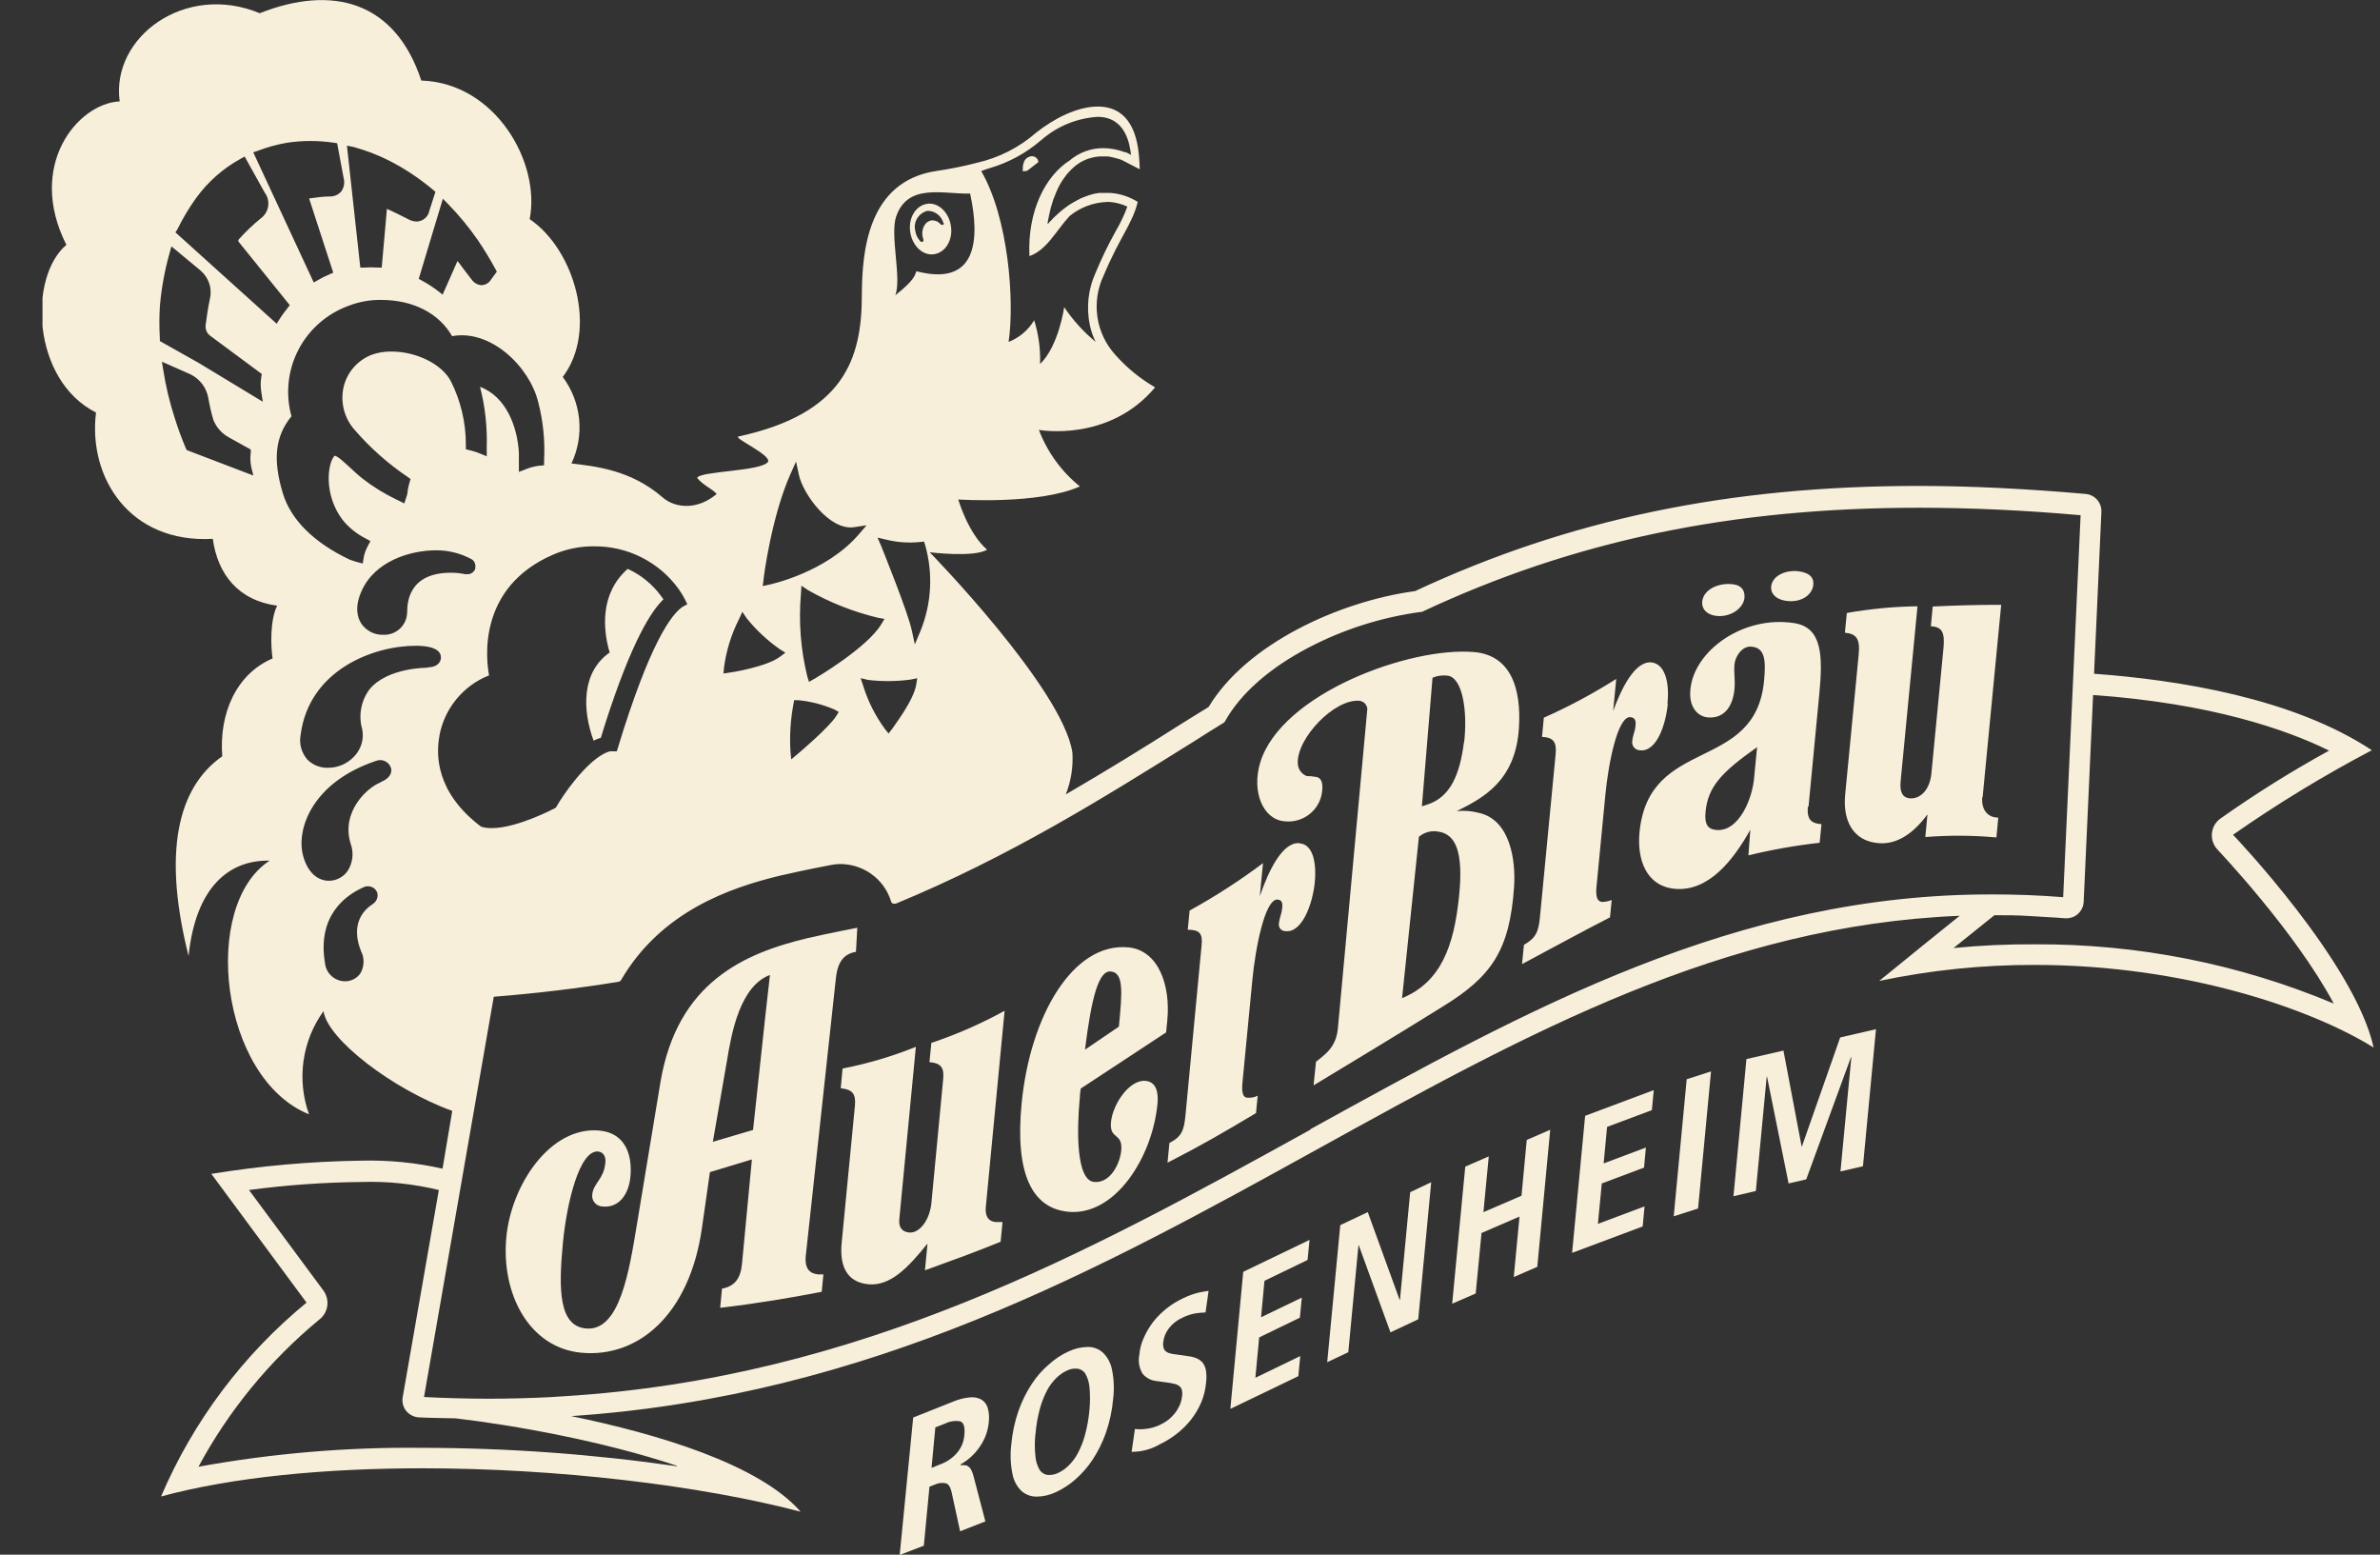 <?xml version="1.0" encoding="UTF-8"?> <svg xmlns="http://www.w3.org/2000/svg" width="49" height="32" viewBox="0 0 49 32" fill="none"><rect x="0" y="0" width="49" height="32" fill="#333333" stroke="none"/><g clip-path="url(#clip0_202_935)"><path d="M45.974 17.182C46.889 16.543 47.844 15.962 48.832 15.442C47.214 14.371 44.856 13.995 43.113 13.868L43.264 10.537C43.268 10.446 43.237 10.356 43.177 10.287C43.117 10.218 43.032 10.175 42.941 10.167C41.745 10.062 40.586 10.002 39.498 10.002C35.586 10.002 32.291 10.692 29.133 12.167C27.582 12.375 25.664 13.249 24.884 14.551L24.338 14.889C23.56 15.384 22.769 15.871 21.943 16.351C22.051 16.078 22.097 15.784 22.079 15.491C21.88 14.171 19.141 11.367 19.141 11.367C19.141 11.367 20.049 11.481 20.322 11.314C19.926 10.969 19.729 10.281 19.729 10.281C19.729 10.281 21.386 10.392 22.233 10.012C21.853 9.706 21.562 9.304 21.389 8.849C21.389 8.849 22.827 9.113 23.782 7.973C23.474 7.795 23.197 7.569 22.962 7.303C22.765 7.086 22.636 6.815 22.594 6.525C22.551 6.235 22.595 5.938 22.721 5.674C23.053 4.878 23.313 4.611 23.424 4.156C23.255 4.05 23.063 3.986 22.864 3.971H22.728H22.675H22.63L22.577 3.979L22.532 3.987L22.483 4.001L22.44 4.012L22.39 4.029L22.349 4.044C22.332 4.049 22.316 4.056 22.301 4.063L22.259 4.08L22.213 4.103L22.175 4.123L22.13 4.148L22.092 4.169L22.049 4.195L22.012 4.218L21.971 4.248L21.938 4.271L21.896 4.303L21.865 4.327L21.827 4.36L21.799 4.385C21.785 4.396 21.772 4.407 21.761 4.42L21.734 4.443L21.696 4.479L21.674 4.502L21.636 4.542L21.618 4.56L21.568 4.616C21.568 4.56 21.585 4.504 21.595 4.451C21.595 4.433 21.603 4.416 21.606 4.398L21.631 4.289C21.631 4.271 21.641 4.251 21.648 4.233C21.656 4.2 21.666 4.168 21.678 4.136C21.678 4.118 21.689 4.1 21.696 4.082C21.703 4.063 21.721 4.017 21.734 3.986C21.747 3.955 21.746 3.956 21.752 3.941C21.772 3.897 21.792 3.852 21.815 3.811C21.836 3.771 21.859 3.733 21.885 3.696L21.91 3.661L21.964 3.588L21.996 3.552C22.014 3.531 22.034 3.511 22.052 3.493L22.087 3.46C22.107 3.44 22.13 3.423 22.151 3.405L22.183 3.382C22.215 3.358 22.25 3.336 22.286 3.318C22.319 3.301 22.354 3.286 22.39 3.272L22.427 3.26L22.506 3.239L22.551 3.23L22.63 3.22H22.677C22.716 3.22 22.755 3.22 22.796 3.22C22.837 3.22 22.879 3.234 22.922 3.242L22.955 3.25C22.998 3.262 23.043 3.273 23.089 3.29L23.465 3.484C23.465 3.399 23.457 3.305 23.449 3.204C23.384 2.453 23.033 2.193 22.604 2.193C22.175 2.193 21.696 2.443 21.333 2.73C20.981 3.038 20.557 3.252 20.1 3.354C19.83 3.424 19.556 3.479 19.28 3.519C17.854 3.732 17.749 5.195 17.744 6.069C17.744 7.399 17.368 8.514 15.203 8.985C15.082 9.011 15.93 9.385 15.804 9.517C15.627 9.704 14.406 9.697 14.353 9.837C14.481 9.994 14.655 10.054 14.756 10.167C14.366 10.497 13.909 10.471 13.639 10.235C12.976 9.661 12.231 9.597 11.765 9.539C11.9 9.254 11.954 8.938 11.923 8.624C11.891 8.311 11.775 8.012 11.586 7.759C12.314 6.8 11.831 5.141 10.905 4.51C11.134 3.346 10.2 1.706 8.674 1.658C8.138 0.03 6.851 -0.322 5.347 0.272C3.811 -0.366 2.282 0.767 2.464 2.087C1.599 2.128 0.541 3.407 1.367 5.04C0.582 5.7 0.65 7.823 1.977 8.491C1.811 9.821 2.661 11.187 4.381 11.091C4.482 11.82 4.904 12.358 5.706 12.467C5.557 12.764 5.574 13.305 5.612 13.553C4.866 13.871 4.507 14.684 4.576 15.567C3.781 16.121 3.286 17.306 3.882 19.677C4.031 18.245 4.726 17.697 5.551 17.715C4.129 18.64 4.528 22.196 6.362 22.936C6.236 22.585 6.197 22.207 6.249 21.837C6.301 21.467 6.442 21.115 6.661 20.812C6.737 21.386 8.076 22.418 9.311 22.866L9.111 24.055C8.56 23.93 7.996 23.875 7.431 23.89C6.399 23.905 5.37 23.996 4.351 24.162L6.311 26.812C5.006 27.884 3.978 29.252 3.316 30.802C4.807 30.398 6.717 30.223 8.687 30.222C11.492 30.222 14.426 30.575 16.484 31.116C15.625 30.136 13.541 29.516 11.76 29.148C17.927 28.734 22.637 26.134 27.191 23.616C31.451 21.264 35.489 19.046 40.346 18.85C39.945 19.172 39.402 19.61 38.689 20.191C39.743 19.969 40.817 19.858 41.894 19.861C45.012 19.861 47.614 20.78 48.869 21.562C48.479 19.8 45.974 17.182 45.974 17.182ZM20.385 3.458C20.769 3.345 21.123 3.152 21.426 2.892L21.457 2.867C21.776 2.594 22.176 2.432 22.596 2.405C23.167 2.405 23.258 2.951 23.286 3.187L23.185 3.135H23.175H23.165C23.021 3.08 22.868 3.051 22.713 3.049C22.46 3.049 22.215 3.139 22.022 3.303C21.525 3.62 21.151 4.341 21.194 5.271C21.55 5.149 21.736 4.756 22.022 4.446C22.238 4.27 22.505 4.169 22.783 4.157H22.799H22.847C22.973 4.167 23.096 4.199 23.21 4.253C23.145 4.43 23.064 4.6 22.968 4.763C22.814 5.04 22.676 5.326 22.554 5.619C22.403 5.955 22.362 6.331 22.438 6.691C22.463 6.811 22.503 6.927 22.557 7.036C22.308 6.831 22.089 6.59 21.91 6.322C21.91 6.322 21.797 7.125 21.413 7.493C21.424 7.188 21.383 6.884 21.292 6.592C21.171 6.795 20.985 6.952 20.765 7.038C20.891 6.213 20.765 4.486 20.201 3.521C20.273 3.493 20.336 3.473 20.385 3.458ZM18.449 4.461C18.687 3.757 19.433 4.002 19.973 3.984C20.183 4.951 20.105 5.906 18.868 5.583C18.831 5.68 18.813 5.777 18.432 6.078C18.568 5.743 18.321 4.842 18.449 4.461ZM18.248 11.108C18.476 11.164 18.712 11.18 18.946 11.156L19.023 11.146L19.047 11.218C19.214 11.804 19.18 12.428 18.949 12.992L18.835 13.264L18.772 12.975C18.691 12.591 18.144 11.246 18.139 11.232L18.067 11.066L18.248 11.108ZM16.757 13.977L16.656 14.036L16.621 13.924C16.484 13.367 16.44 12.791 16.49 12.22L16.5 12.055L16.636 12.147C17.087 12.403 17.573 12.595 18.078 12.716L18.21 12.739L18.14 12.855C17.851 13.332 16.807 13.95 16.76 13.977H16.757ZM17.269 14.655L17.214 14.741C17.067 14.975 16.452 15.494 16.426 15.516L16.29 15.631L16.273 15.453C16.255 15.132 16.276 14.809 16.336 14.493L16.349 14.412H16.434C16.691 14.437 16.942 14.502 17.18 14.604L17.269 14.655ZM17.874 13.995C18.166 14.03 18.461 14.027 18.752 13.987L18.884 13.96L18.863 14.092C18.813 14.422 18.377 14.981 18.366 15.005L18.294 15.098L18.22 15.006C18.022 14.736 17.87 14.435 17.771 14.115L17.72 13.959L17.874 13.995ZM15.72 11.934C15.72 11.882 15.886 10.628 16.273 9.76L16.389 9.501L16.449 9.778C16.532 10.166 17.082 10.933 17.592 10.85L17.842 10.812L17.677 11.004C17.004 11.781 15.879 12.025 15.831 12.035L15.703 12.063L15.72 11.934ZM14.905 13.749C14.95 13.399 15.055 13.058 15.215 12.743L15.284 12.594L15.375 12.729C15.571 12.971 15.8 13.184 16.055 13.363L16.169 13.434L16.063 13.515C15.786 13.726 15.042 13.845 15.011 13.845L14.895 13.863L14.905 13.749ZM9.235 4.21C9.456 4.437 9.657 4.681 9.837 4.941C9.968 5.134 10.09 5.334 10.201 5.54L10.229 5.591L10.082 5.792C10.061 5.816 10.035 5.834 10.007 5.848C9.978 5.861 9.948 5.869 9.916 5.87C9.876 5.868 9.838 5.857 9.803 5.837C9.768 5.818 9.737 5.792 9.714 5.759C9.673 5.708 9.596 5.606 9.519 5.504C9.485 5.457 9.451 5.411 9.419 5.372L9.113 6.065L9.018 5.99C8.914 5.91 8.803 5.839 8.687 5.776L8.621 5.74L9.118 4.09L9.235 4.21ZM7.275 3.024C7.525 3.092 7.768 3.184 7.999 3.3C8.328 3.466 8.636 3.671 8.917 3.908L8.965 3.948L8.839 4.339C8.828 4.4 8.796 4.455 8.748 4.495C8.701 4.535 8.641 4.558 8.579 4.56C8.516 4.558 8.454 4.541 8.399 4.509C8.253 4.433 8.109 4.364 7.966 4.298L7.859 5.507H7.766C7.679 5.501 7.591 5.501 7.504 5.507H7.418L7.143 2.998L7.275 3.024ZM5.309 3.103C5.503 3.029 5.705 2.973 5.91 2.938C6.23 2.89 6.555 2.89 6.874 2.938L6.941 2.948L7.075 3.664C7.088 3.71 7.09 3.759 7.082 3.806C7.074 3.853 7.056 3.898 7.028 3.938C7 3.972 6.964 3.999 6.923 4.017C6.883 4.035 6.839 4.044 6.795 4.044C6.659 4.044 6.518 4.063 6.364 4.085L6.861 5.612L6.783 5.647C6.703 5.68 6.625 5.719 6.55 5.763L6.46 5.815L5.214 3.135L5.309 3.103ZM3.652 4.72C3.762 4.496 3.89 4.281 4.036 4.078C4.279 3.743 4.593 3.466 4.956 3.267L5.037 3.222L5.448 3.961C5.478 4.001 5.5 4.047 5.513 4.095C5.526 4.144 5.528 4.194 5.521 4.244C5.514 4.293 5.497 4.341 5.471 4.384C5.445 4.427 5.411 4.464 5.37 4.494C5.21 4.624 5.061 4.766 4.923 4.92C4.918 4.924 4.913 4.929 4.91 4.935C4.908 4.941 4.906 4.948 4.906 4.954C4.906 4.961 4.908 4.967 4.91 4.973C4.913 4.979 4.918 4.985 4.923 4.989L5.966 6.281L5.923 6.338C5.863 6.411 5.807 6.488 5.756 6.568L5.696 6.663L3.612 4.783L3.652 4.72ZM3.842 9.263L3.826 9.227C3.739 9.022 3.662 8.813 3.596 8.6C3.491 8.277 3.413 7.946 3.36 7.61L3.334 7.445L3.92 7.704C4.017 7.751 4.101 7.821 4.166 7.907C4.23 7.993 4.272 8.093 4.29 8.199C4.316 8.347 4.349 8.494 4.391 8.638C4.45 8.79 4.561 8.918 4.704 8.998L5.163 9.253V9.315C5.149 9.417 5.153 9.522 5.175 9.623L5.216 9.788L3.842 9.263ZM4.094 7.472L3.291 7.02V6.969C3.278 6.749 3.278 6.528 3.291 6.309C3.322 5.937 3.39 5.569 3.491 5.21L3.529 5.071L4.126 5.566C4.21 5.637 4.273 5.729 4.308 5.833C4.342 5.937 4.347 6.049 4.321 6.155C4.285 6.32 4.252 6.543 4.233 6.698C4.229 6.739 4.236 6.78 4.252 6.817C4.269 6.854 4.295 6.887 4.328 6.911L5.39 7.698L5.38 7.756C5.363 7.86 5.363 7.967 5.38 8.072L5.411 8.269L4.094 7.472ZM6.003 8.575C5.874 8.117 5.923 7.627 6.142 7.203C6.361 6.779 6.733 6.454 7.183 6.292C7.394 6.211 7.619 6.17 7.845 6.173C8.508 6.173 9.041 6.451 9.308 6.919C10.1 6.772 10.897 7.541 11.079 8.269C11.181 8.659 11.223 9.062 11.202 9.465V9.577L11.089 9.588C11.007 9.599 10.926 9.619 10.849 9.649L10.683 9.714V9.529C10.683 9.46 10.683 9.39 10.683 9.321C10.655 8.795 10.427 8.166 9.883 7.962C9.988 8.368 10.034 8.788 10.021 9.207V9.392L9.855 9.324C9.801 9.303 9.746 9.285 9.689 9.272L9.591 9.247V9.146C9.591 8.694 9.485 8.249 9.282 7.845C9.099 7.497 8.576 7.236 8.062 7.236C7.922 7.233 7.782 7.256 7.65 7.303C7.511 7.358 7.387 7.444 7.288 7.555C7.189 7.666 7.118 7.798 7.08 7.942C7.04 8.101 7.039 8.268 7.079 8.427C7.119 8.587 7.198 8.734 7.308 8.856C7.622 9.217 7.981 9.537 8.377 9.806L8.452 9.859L8.427 9.948C8.405 10.023 8.391 10.1 8.384 10.177L8.324 10.362L8.15 10.276C7.908 10.16 7.68 10.018 7.468 9.854C7.368 9.776 7.277 9.689 7.192 9.611C7.108 9.534 6.946 9.38 6.888 9.38C6.737 9.545 6.666 10.192 7.053 10.7C7.179 10.856 7.336 10.984 7.514 11.076L7.627 11.137L7.567 11.25C7.532 11.316 7.507 11.386 7.491 11.459L7.468 11.599L7.328 11.562C7.287 11.55 7.246 11.537 7.206 11.522C6.462 11.171 5.986 10.697 5.822 10.149C5.614 9.461 5.665 8.981 5.996 8.574L6.003 8.575ZM9.789 11.693C9.78 11.73 9.758 11.762 9.728 11.785C9.698 11.808 9.661 11.82 9.623 11.819H9.578C9.479 11.798 9.378 11.788 9.277 11.789C8.869 11.789 8.382 11.931 8.382 12.614C8.38 12.676 8.365 12.738 8.339 12.794C8.312 12.851 8.275 12.902 8.229 12.944C8.182 12.986 8.128 13.018 8.069 13.039C8.01 13.06 7.948 13.069 7.885 13.066C7.797 13.068 7.71 13.047 7.632 13.007C7.554 12.966 7.487 12.908 7.438 12.835C7.358 12.711 7.295 12.495 7.446 12.16C7.724 11.545 8.45 11.326 8.985 11.327C9.241 11.327 9.493 11.391 9.717 11.515C9.745 11.535 9.766 11.562 9.777 11.594C9.789 11.625 9.791 11.659 9.782 11.692L9.789 11.693ZM7.67 18.611C7.486 18.731 7.212 19.017 7.431 19.573C7.468 19.644 7.487 19.724 7.485 19.804C7.483 19.884 7.461 19.963 7.421 20.033C7.386 20.085 7.338 20.127 7.282 20.155C7.226 20.184 7.164 20.199 7.101 20.198C7 20.197 6.902 20.159 6.827 20.091C6.751 20.023 6.703 19.93 6.692 19.83C6.526 18.853 7.108 18.433 7.471 18.269C7.497 18.254 7.525 18.245 7.555 18.242C7.585 18.239 7.615 18.243 7.643 18.253C7.672 18.262 7.697 18.278 7.719 18.299C7.74 18.32 7.757 18.345 7.767 18.373C7.779 18.418 7.776 18.465 7.758 18.508C7.741 18.551 7.709 18.587 7.67 18.611ZM7.835 16.105C7.57 16.202 7.015 16.704 7.219 17.365C7.253 17.458 7.265 17.558 7.254 17.657C7.242 17.756 7.208 17.85 7.153 17.933C7.11 17.993 7.053 18.042 6.987 18.076C6.922 18.11 6.849 18.128 6.775 18.129C6.505 18.129 6.298 17.91 6.223 17.54C6.126 17.022 6.45 16.098 7.734 15.664C7.765 15.651 7.798 15.644 7.832 15.645C7.865 15.645 7.898 15.653 7.928 15.667C7.959 15.682 7.985 15.703 8.007 15.728C8.028 15.754 8.044 15.784 8.052 15.816C8.076 15.897 8.026 16.027 7.839 16.097L7.835 16.105ZM8.803 13.744C8.77 13.744 7.974 13.744 7.608 14.188C7.521 14.305 7.462 14.44 7.436 14.583C7.41 14.726 7.417 14.873 7.458 15.013C7.477 15.112 7.472 15.215 7.443 15.312C7.414 15.409 7.362 15.497 7.292 15.57C7.224 15.643 7.141 15.702 7.049 15.742C6.958 15.782 6.859 15.803 6.758 15.803C6.68 15.806 6.601 15.793 6.527 15.765C6.454 15.737 6.387 15.693 6.331 15.638C6.272 15.571 6.228 15.492 6.203 15.407C6.178 15.321 6.172 15.231 6.187 15.143C6.352 13.785 7.698 13.292 8.554 13.292C8.987 13.292 9.078 13.422 9.078 13.533C9.078 13.643 8.985 13.736 8.806 13.736L8.803 13.744ZM9.045 15.151C9.095 14.873 9.215 14.613 9.394 14.394C9.573 14.175 9.805 14.005 10.069 13.901C10.009 13.584 9.818 12.086 11.402 11.41C11.664 11.299 11.946 11.242 12.231 11.245C12.57 11.242 12.905 11.32 13.207 11.472C13.51 11.625 13.772 11.847 13.97 12.121C13.995 12.157 14.018 12.193 14.042 12.231L14.053 12.249C14.078 12.292 14.103 12.337 14.124 12.381L14.151 12.438L14.096 12.466C13.894 12.565 13.475 13.033 12.842 15.005C12.801 15.135 12.758 15.273 12.713 15.419L12.7 15.465H12.652C12.629 15.462 12.606 15.462 12.584 15.465H12.554L12.521 15.476C12.491 15.486 12.462 15.499 12.434 15.514C12.05 15.712 11.606 16.339 11.452 16.61L11.442 16.626L11.427 16.634C11.396 16.651 10.64 17.047 10.125 17.045C10.054 17.047 9.984 17.038 9.916 17.019L9.896 17.009C8.978 16.314 8.972 15.541 9.048 15.146L9.045 15.151ZM13.937 30.18C12.197 29.929 10.442 29.802 8.684 29.801C7.142 29.784 5.603 29.915 4.086 30.19C4.71 29.031 5.554 28.003 6.571 27.163C6.662 27.095 6.721 26.994 6.738 26.881C6.754 26.77 6.726 26.656 6.659 26.564L5.126 24.494C5.891 24.392 6.66 24.337 7.431 24.329C7.971 24.311 8.51 24.367 9.035 24.494L8.291 28.758C8.282 28.808 8.284 28.858 8.296 28.907C8.308 28.956 8.331 29.001 8.362 29.041C8.394 29.079 8.433 29.111 8.478 29.134C8.523 29.157 8.572 29.171 8.622 29.174C8.874 29.187 9.128 29.187 9.381 29.194C10.576 29.334 12.426 29.664 13.941 30.172L13.937 30.18ZM26.979 23.252C22.433 25.762 17.733 28.366 11.598 28.74L11.319 28.758C10.905 28.778 10.483 28.79 10.065 28.79C9.648 28.79 9.176 28.778 8.73 28.755L10.166 20.516C11.043 20.447 11.906 20.343 12.734 20.208C12.745 20.206 12.756 20.202 12.765 20.196C12.774 20.19 12.782 20.181 12.787 20.172C13.616 18.751 15.044 18.271 16.045 18.027C16.472 17.926 17.102 17.804 17.108 17.804C17.172 17.791 17.237 17.784 17.302 17.784C17.563 17.785 17.815 17.878 18.013 18.047C18.169 18.18 18.285 18.355 18.344 18.551C18.347 18.562 18.352 18.571 18.359 18.58C18.366 18.588 18.374 18.595 18.384 18.599C18.395 18.602 18.406 18.602 18.417 18.599C18.426 18.601 18.436 18.601 18.445 18.599C20.78 17.636 22.708 16.43 24.575 15.264C24.781 15.133 24.987 15.003 25.195 14.876C25.206 14.869 25.214 14.859 25.22 14.848C25.538 14.277 26.136 13.749 26.95 13.325C27.668 12.951 28.446 12.705 29.249 12.596H29.272C32.387 11.133 35.639 10.451 39.506 10.451C40.558 10.451 41.678 10.502 42.836 10.605L42.477 18.467C41.995 18.428 41.509 18.41 41.032 18.41C35.744 18.396 31.491 20.756 26.983 23.24L26.979 23.252ZM40.204 19.526C40.578 19.224 40.864 18.995 41.062 18.838C41.302 18.838 41.544 18.838 41.786 18.855C42.028 18.872 42.271 18.88 42.513 18.901H42.543C42.63 18.902 42.714 18.871 42.778 18.814C42.814 18.782 42.843 18.744 42.864 18.701C42.885 18.659 42.897 18.612 42.899 18.565L43.093 14.305C45.529 14.478 47.079 15.019 47.952 15.45C47.179 15.874 46.431 16.342 45.711 16.851C45.662 16.887 45.621 16.933 45.591 16.986C45.562 17.039 45.544 17.098 45.539 17.159C45.534 17.219 45.542 17.28 45.562 17.337C45.583 17.395 45.615 17.447 45.658 17.491C45.676 17.512 47.252 19.168 48.048 20.657C46.102 19.84 44.009 19.426 41.897 19.437C41.333 19.433 40.769 19.459 40.207 19.515L40.204 19.526Z" fill="#F8EFDB"></path><path d="M19.578 4.652C19.535 4.366 19.313 4.157 19.081 4.196C18.849 4.236 18.697 4.49 18.74 4.777C18.783 5.064 19.005 5.272 19.237 5.232C19.469 5.193 19.622 4.937 19.578 4.652ZM19.413 4.628H19.393C19.388 4.629 19.383 4.628 19.378 4.626C19.374 4.624 19.37 4.621 19.366 4.617C19.346 4.592 19.321 4.572 19.293 4.558C19.264 4.544 19.233 4.537 19.201 4.536H19.176C19.145 4.542 19.116 4.554 19.091 4.572C19.066 4.591 19.045 4.614 19.03 4.642C18.993 4.708 18.979 4.785 18.992 4.859C18.996 4.88 19.002 4.9 19.01 4.919V4.934C19.013 4.942 19.013 4.951 19.01 4.959C19.007 4.967 19.001 4.974 18.994 4.978H18.974C18.969 4.978 18.964 4.977 18.959 4.975C18.954 4.972 18.951 4.969 18.947 4.965C18.891 4.905 18.855 4.83 18.843 4.749C18.822 4.662 18.837 4.571 18.883 4.495C18.929 4.419 19.003 4.364 19.09 4.341C19.102 4.34 19.114 4.34 19.126 4.341C19.192 4.347 19.255 4.371 19.307 4.413C19.358 4.454 19.396 4.509 19.416 4.572C19.42 4.576 19.424 4.58 19.426 4.585C19.429 4.589 19.43 4.595 19.43 4.6C19.43 4.605 19.429 4.611 19.427 4.616C19.425 4.621 19.422 4.625 19.418 4.628H19.413Z" fill="#F8EFDB"></path><path d="M13.621 12.283C13.443 12.034 13.202 11.836 12.923 11.709C12.343 12.22 12.416 12.971 12.552 13.431C11.972 13.834 11.987 14.608 12.221 15.246C12.252 15.23 12.285 15.216 12.318 15.203L12.37 15.187L12.457 14.906C13.014 13.171 13.418 12.567 13.659 12.336L13.624 12.285" fill="#F8EFDB"></path><path d="M21.191 3.227C21.025 3.281 21.06 3.529 21.06 3.529L21.148 3.515L21.379 3.336C21.377 3.314 21.37 3.294 21.359 3.276C21.347 3.258 21.332 3.243 21.313 3.233C21.295 3.222 21.274 3.216 21.253 3.215C21.231 3.214 21.21 3.218 21.191 3.227Z" fill="#F8EFDB"></path><path d="M40.818 16.417L41.201 12.449C40.667 12.449 40.303 12.461 39.791 12.484L39.753 12.891C39.981 12.9 40.044 13.015 40.013 13.338L39.764 15.919C39.731 16.265 39.531 16.451 39.315 16.432C39.171 16.417 39.11 16.303 39.13 16.088L39.478 12.479C38.99 12.486 38.504 12.532 38.023 12.617L37.983 13.023C38.224 13.046 38.298 13.15 38.267 13.474L37.988 16.364C37.94 16.879 38.141 17.308 38.669 17.354C39.077 17.392 39.418 17.123 39.683 16.762L39.639 17.229C40.126 17.19 40.616 17.193 41.103 17.237L41.141 16.829C40.937 16.829 40.792 16.687 40.81 16.412" fill="#F8EFDB"></path><path d="M34.33 14.487C34.38 13.984 34.252 13.662 33.999 13.634C33.667 13.604 33.392 14.144 33.212 14.634L33.276 13.974C32.8 14.276 32.301 14.543 31.785 14.772L31.747 15.167C31.989 15.178 32.052 15.28 32.027 15.531L31.706 18.865C31.676 19.175 31.628 19.304 31.375 19.448L31.336 19.844C32.089 19.444 32.473 19.228 33.147 18.882L33.182 18.524C33.12 18.55 33.053 18.564 32.985 18.565C32.889 18.557 32.849 18.468 32.869 18.253L33.05 16.376C33.112 15.716 33.305 14.736 33.568 14.761C33.689 14.772 33.679 14.88 33.671 14.952C33.661 15.059 33.618 15.129 33.606 15.247C33.602 15.272 33.602 15.296 33.608 15.32C33.615 15.344 33.626 15.366 33.642 15.385C33.658 15.404 33.678 15.419 33.7 15.429C33.723 15.439 33.747 15.444 33.772 15.444C34.103 15.475 34.295 14.927 34.337 14.485" fill="#F8EFDB"></path><path d="M26.757 17.355C26.409 17.322 26.122 17.909 25.937 18.447L26.003 17.766C25.523 18.126 25.018 18.452 24.492 18.742L24.454 19.137C24.698 19.137 24.762 19.214 24.739 19.453L24.408 22.944C24.378 23.274 24.328 23.395 24.076 23.526L24.037 23.932C24.789 23.546 25.173 23.319 25.859 22.911L25.894 22.553C25.829 22.586 25.756 22.6 25.683 22.594C25.601 22.594 25.559 22.509 25.579 22.294L25.783 20.179C25.846 19.519 26.043 18.491 26.306 18.516C26.414 18.526 26.404 18.622 26.398 18.694C26.388 18.802 26.345 18.883 26.331 19.001C26.327 19.022 26.327 19.043 26.333 19.064C26.338 19.084 26.348 19.103 26.361 19.119C26.375 19.135 26.393 19.147 26.412 19.156C26.431 19.164 26.453 19.168 26.474 19.166C26.805 19.199 27.024 18.615 27.069 18.162C27.113 17.683 26.997 17.383 26.769 17.361" fill="#F8EFDB"></path><path d="M22.252 22.405L24.008 21.25L24.033 20.999C24.103 20.27 23.844 19.557 23.231 19.5C22.091 19.391 21.207 20.91 21.033 22.715C20.898 24.125 21.227 24.868 21.994 24.942C22.955 25.033 23.725 23.829 23.831 22.717C23.854 22.477 23.801 22.268 23.586 22.248C23.254 22.215 22.91 22.725 22.873 23.096C22.837 23.467 23.12 23.301 23.084 23.683C23.059 23.946 22.862 24.361 22.526 24.328C22.153 24.294 22.168 23.258 22.232 22.588C22.232 22.522 22.245 22.461 22.252 22.397V22.405ZM22.87 19.996C23.134 20.021 23.107 20.402 23.036 21.131L22.338 21.605C22.472 20.523 22.622 19.973 22.868 19.996" fill="#F8EFDB"></path><path d="M19.176 21.456L19.136 21.862C19.378 21.885 19.441 21.976 19.418 22.215L19.176 24.761C19.143 25.107 18.934 25.389 18.718 25.369C18.574 25.355 18.498 25.264 18.515 25.096L18.856 21.547C18.368 21.744 17.863 21.893 17.347 21.994L17.309 22.4C17.549 22.423 17.623 22.514 17.602 22.753L17.328 25.586C17.285 26.039 17.421 26.391 17.877 26.434C18.332 26.477 18.697 26.09 19.096 25.597L19.043 26.147C19.595 25.947 20.122 25.756 20.601 25.559L20.64 25.153C20.592 25.153 20.543 25.153 20.495 25.153C20.364 25.142 20.276 25.048 20.296 24.845L20.683 20.805C20.203 21.069 19.7 21.29 19.179 21.465" fill="#F8EFDB"></path><path d="M35.399 12.681C35.692 12.681 35.917 12.48 35.917 12.278C35.917 12.122 35.828 12.02 35.586 12.02C35.304 12.02 35.046 12.175 35.044 12.411C35.044 12.546 35.157 12.679 35.404 12.681" fill="#F8EFDB"></path><path d="M36.773 12.367C37.062 12.41 37.299 12.263 37.331 12.052C37.352 11.908 37.278 11.796 37.044 11.761C36.778 11.722 36.498 11.841 36.466 12.062C36.446 12.195 36.539 12.334 36.773 12.367Z" fill="#F8EFDB"></path><path d="M37.234 16.606L37.456 14.286C37.532 13.498 37.516 12.917 36.943 12.826C35.894 12.661 34.878 13.389 34.802 14.191C34.764 14.573 34.968 14.748 35.158 14.766C35.47 14.796 35.674 14.575 35.71 14.181C35.728 14.001 35.694 13.851 35.71 13.674C35.727 13.498 35.876 13.291 36.06 13.31C36.335 13.334 36.361 13.579 36.318 14.022C36.131 15.91 33.952 15.146 33.755 17.125C33.7 17.688 33.889 18.236 34.477 18.294C35.173 18.36 35.685 17.708 36.036 17.078L35.997 17.606C36.479 17.488 36.969 17.402 37.463 17.347L37.501 16.964C37.335 16.949 37.191 16.911 37.221 16.601L37.234 16.606ZM36.116 15.989C36.086 16.431 35.801 17.129 35.332 17.083C35.167 17.068 35.089 16.975 35.114 16.713C35.163 16.198 35.435 15.9 36.176 15.378L36.116 15.989Z" fill="#F8EFDB"></path><path d="M30.352 13.422C29.027 13.305 26.376 14.278 25.945 15.698C25.765 16.297 26.003 16.866 26.442 16.904C26.535 16.915 26.628 16.908 26.718 16.882C26.807 16.857 26.89 16.814 26.963 16.756C27.035 16.698 27.096 16.626 27.14 16.545C27.184 16.464 27.212 16.374 27.221 16.282C27.236 16.144 27.221 16.002 27.082 15.99C27.023 15.979 26.963 15.973 26.903 15.974C26.851 15.953 26.806 15.918 26.773 15.873C26.741 15.828 26.722 15.774 26.719 15.718C26.691 15.198 27.478 14.374 27.993 14.425C28.034 14.431 28.072 14.45 28.101 14.48C28.129 14.51 28.147 14.549 28.151 14.59L27.546 21.154C27.513 21.55 27.293 21.695 27.094 21.854L27.044 22.34C27.92 21.809 28.605 21.401 29.695 20.723C30.715 20.1 31.085 19.555 31.173 18.241C31.206 17.736 31.105 16.883 30.455 16.733C30.305 16.693 30.148 16.68 29.993 16.695C30.525 16.429 31.201 16.083 31.272 14.987C31.325 14.154 31.096 13.488 30.352 13.422ZM30.038 18.46C29.933 19.481 29.662 20.217 28.866 20.545L29.213 17.223C29.269 17.176 29.334 17.142 29.405 17.124C29.476 17.106 29.55 17.104 29.622 17.119C29.968 17.173 30.136 17.533 30.038 18.46ZM30.14 15.278C30.053 15.962 29.855 16.378 29.44 16.541L29.274 16.597L29.493 13.95C29.593 13.907 29.704 13.893 29.812 13.908C30.121 13.963 30.215 14.662 30.144 15.278" fill="#F8EFDB"></path><path d="M17.206 20.166C17.239 19.82 17.353 19.639 17.623 19.591L17.65 19.096C17.65 19.096 17.035 19.215 16.633 19.308C15.307 19.624 13.947 20.227 13.599 22.265L13.117 25.178C12.951 26.186 12.758 27.41 12.062 27.344C11.51 27.292 11.495 26.554 11.589 25.586C11.667 24.761 11.931 23.666 12.315 23.702C12.434 23.713 12.481 23.826 12.461 23.946C12.431 24.268 12.216 24.357 12.194 24.583C12.189 24.614 12.191 24.646 12.2 24.676C12.209 24.706 12.224 24.734 12.245 24.758C12.265 24.782 12.291 24.801 12.32 24.814C12.348 24.827 12.38 24.834 12.411 24.834C12.743 24.865 12.945 24.583 12.979 24.223C13.023 23.769 12.872 23.321 12.345 23.271C11.324 23.174 10.523 24.4 10.425 25.464C10.314 26.619 10.885 27.739 11.966 27.843C13.153 27.955 14.199 27.043 14.451 25.281L14.616 24.126L15.48 23.865L15.277 26.01C15.248 26.32 15.123 26.477 14.865 26.524L14.827 26.919C15.561 26.833 16.252 26.718 16.918 26.589L16.952 26.231C16.916 26.231 16.878 26.231 16.843 26.231C16.677 26.214 16.561 26.12 16.59 25.845L17.206 20.166ZM15.753 20.948L15.504 23.258L14.676 23.502L14.968 21.829C15.062 21.25 15.239 20.297 15.852 20.067L15.753 20.948Z" fill="#F8EFDB"></path><path d="M18.801 29.177L19.63 28.847C19.732 28.804 19.84 28.777 19.949 28.764C20.031 28.752 20.115 28.764 20.19 28.799C20.256 28.834 20.306 28.893 20.331 28.964C20.362 29.065 20.371 29.171 20.357 29.276C20.34 29.459 20.275 29.634 20.168 29.784C20.067 29.931 19.933 30.054 19.777 30.142V30.158C19.802 30.156 19.827 30.156 19.852 30.158C19.877 30.157 19.901 30.163 19.923 30.175C19.95 30.192 19.973 30.215 19.989 30.242C20.012 30.285 20.03 30.329 20.041 30.376L20.287 31.315L19.767 31.519L19.59 30.706C19.567 30.607 19.527 30.541 19.467 30.53C19.392 30.515 19.314 30.525 19.245 30.558L19.136 30.601L19.02 31.815L18.523 32.006L18.801 29.177ZM19.373 30.135C19.501 30.087 19.615 30.007 19.704 29.904C19.793 29.8 19.845 29.67 19.855 29.533C19.87 29.374 19.842 29.281 19.77 29.256C19.664 29.237 19.554 29.253 19.457 29.302L19.257 29.38L19.179 30.213L19.373 30.135Z" fill="#F8EFDB"></path><path d="M20.821 29.729C20.842 29.493 20.892 29.26 20.97 29.036C21.039 28.841 21.131 28.655 21.245 28.482C21.345 28.33 21.466 28.192 21.605 28.075C21.725 27.968 21.86 27.88 22.006 27.814C22.127 27.758 22.258 27.727 22.392 27.725C22.506 27.722 22.617 27.762 22.703 27.837C22.8 27.931 22.866 28.052 22.892 28.183C22.935 28.386 22.943 28.595 22.917 28.8C22.896 29.037 22.846 29.269 22.768 29.493C22.699 29.689 22.607 29.875 22.493 30.048C22.392 30.2 22.271 30.337 22.133 30.457C22.013 30.562 21.878 30.649 21.732 30.716C21.611 30.773 21.479 30.804 21.345 30.805C21.231 30.807 21.121 30.767 21.035 30.694C20.937 30.6 20.871 30.478 20.846 30.345C20.804 30.142 20.796 29.934 20.821 29.729ZM21.318 29.508C21.301 29.666 21.301 29.825 21.318 29.983C21.327 30.079 21.357 30.172 21.404 30.256C21.423 30.284 21.447 30.308 21.476 30.326C21.504 30.344 21.536 30.355 21.57 30.359C21.642 30.364 21.715 30.351 21.78 30.32C21.861 30.282 21.936 30.231 21.999 30.168C22.076 30.093 22.141 30.006 22.191 29.911C22.254 29.791 22.304 29.664 22.339 29.533C22.384 29.366 22.415 29.194 22.43 29.021C22.445 28.863 22.445 28.704 22.43 28.546C22.421 28.45 22.392 28.357 22.344 28.273C22.326 28.244 22.301 28.221 22.273 28.203C22.244 28.186 22.212 28.175 22.178 28.172C22.106 28.164 22.034 28.177 21.969 28.21C21.887 28.247 21.813 28.299 21.749 28.362C21.672 28.437 21.607 28.524 21.557 28.619C21.494 28.739 21.445 28.866 21.409 28.997C21.364 29.164 21.334 29.335 21.32 29.508" fill="#F8EFDB"></path><path d="M23.366 29.413C23.434 29.421 23.503 29.421 23.571 29.413C23.687 29.403 23.8 29.371 23.903 29.317C23.957 29.291 24.008 29.26 24.055 29.223C24.105 29.183 24.15 29.138 24.189 29.088C24.229 29.037 24.262 28.982 24.289 28.923C24.315 28.86 24.331 28.794 24.338 28.727C24.344 28.685 24.341 28.642 24.33 28.601C24.321 28.571 24.302 28.545 24.275 28.527C24.247 28.505 24.213 28.491 24.178 28.484C24.132 28.473 24.085 28.464 24.038 28.458L23.81 28.426C23.701 28.416 23.6 28.364 23.528 28.281C23.454 28.164 23.428 28.023 23.457 27.887C23.467 27.76 23.5 27.637 23.555 27.522C23.608 27.404 23.675 27.294 23.755 27.192C23.836 27.092 23.928 27.002 24.03 26.923C24.129 26.846 24.235 26.781 24.348 26.727C24.458 26.672 24.573 26.63 24.693 26.602C24.782 26.585 24.847 26.575 24.883 26.57L24.82 27.014C24.755 27.016 24.69 27.022 24.625 27.031C24.527 27.047 24.432 27.078 24.343 27.123C24.232 27.172 24.136 27.248 24.063 27.344C24 27.426 23.961 27.523 23.949 27.626C23.943 27.669 23.947 27.712 23.959 27.753C23.969 27.781 23.987 27.806 24.012 27.823C24.036 27.84 24.064 27.851 24.093 27.857C24.124 27.867 24.157 27.873 24.189 27.875L24.453 27.913C24.516 27.92 24.579 27.935 24.638 27.959C24.687 27.98 24.73 28.012 24.764 28.053C24.799 28.102 24.822 28.159 24.83 28.218C24.841 28.3 24.841 28.384 24.83 28.466C24.818 28.606 24.783 28.743 24.728 28.872C24.674 28.998 24.604 29.116 24.519 29.223C24.434 29.331 24.336 29.428 24.227 29.512C24.119 29.597 24.002 29.669 23.878 29.728C23.702 29.831 23.502 29.885 23.298 29.883L23.366 29.413Z" fill="#F8EFDB"></path><path d="M25.596 26.178L26.961 25.521L26.921 25.934L26.033 26.363L25.963 27.113L26.802 26.709L26.762 27.122L25.924 27.528L25.846 28.359L26.77 27.912L26.73 28.326L25.331 28.999L25.596 26.178Z" fill="#F8EFDB"></path><path d="M27.594 25.217L28.16 24.949L28.816 26.756L28.823 26.753L29.033 24.539L29.466 24.334L29.199 27.155L28.627 27.424L27.975 25.632L27.968 25.634L27.759 27.833L27.325 28.038L27.594 25.217Z" fill="#F8EFDB"></path><path d="M30.167 24.013L30.651 23.802L30.541 24.95L31.325 24.612L31.433 23.463L31.916 23.254L31.65 26.075L31.166 26.285L31.284 25.041L30.502 25.379L30.382 26.624L29.898 26.834L30.167 24.013Z" fill="#F8EFDB"></path><path d="M32.635 22.967L34.048 22.438L34.009 22.85L33.087 23.195L33.016 23.947L33.886 23.62L33.848 24.033L32.978 24.359L32.898 25.191L33.858 24.831L33.82 25.244L32.367 25.788L32.635 22.967Z" fill="#F8EFDB"></path><path d="M34.726 22.214L35.227 22.053L34.96 24.875L34.459 25.035L34.726 22.214Z" fill="#F8EFDB"></path><path d="M38.116 21.759L38.108 21.761L37.187 24.275L36.824 24.359L36.38 22.16L36.373 22.162L36.15 24.514L35.689 24.622L35.956 21.799L36.718 21.624L37.092 23.597L37.099 23.596L37.886 21.354L38.623 21.184L38.355 24.005L37.892 24.112L38.116 21.759Z" fill="#F8EFDB"></path></g><defs><clipPath id="clip0_202_935"><rect width="48" height="32" fill="white" transform="translate(0.875)"></rect></clipPath></defs></svg> 